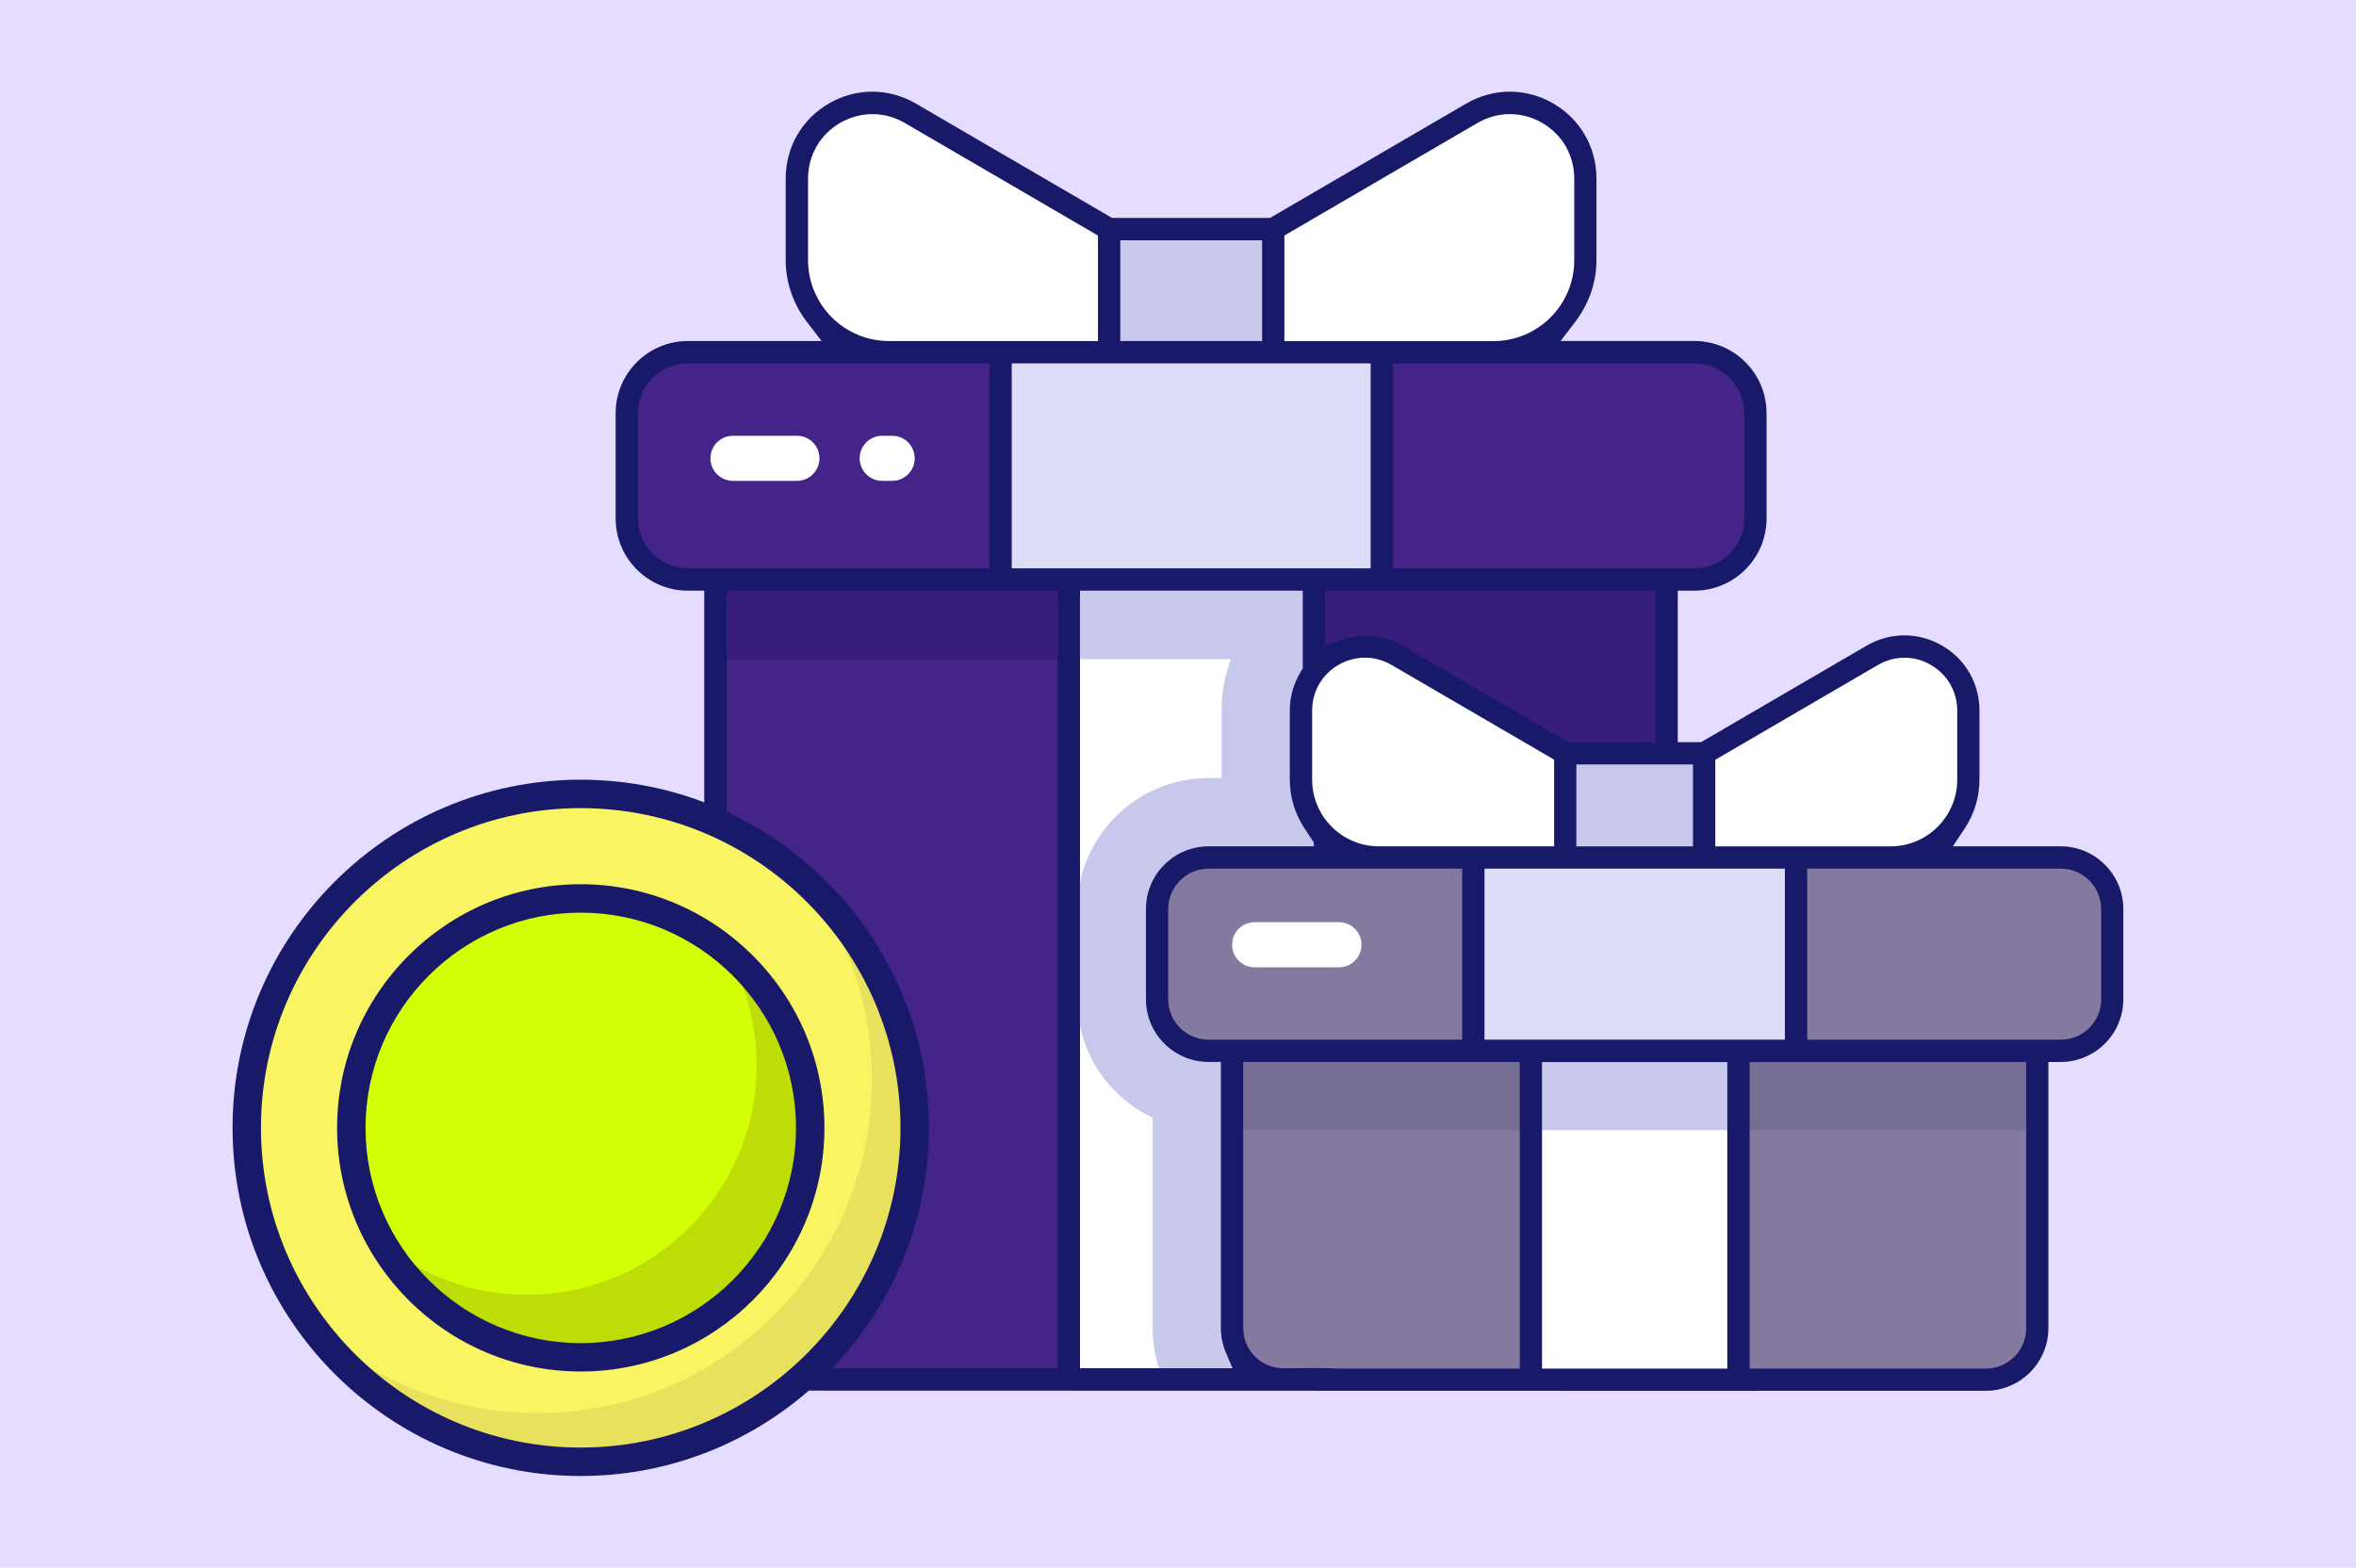 <?xml version="1.0" encoding="UTF-8"?>
<svg id="Layer_1" data-name="Layer 1" xmlns="http://www.w3.org/2000/svg" viewBox="0 0 565 376">
  <defs>
    <style>
      .cls-1 {
        fill: #e6dcff;
      }

      .cls-2 {
        fill: #dcdcf9;
      }

      .cls-3 {
        fill: #776f93;
      }

      .cls-4 {
        fill: #371e7c;
      }

      .cls-5 {
        fill: #d3ff06;
      }

      .cls-6 {
        fill: #e8e15d;
      }

      .cls-7 {
        fill: #442488;
      }

      .cls-8 {
        fill: #84799f;
      }

      .cls-9 {
        fill: #fff;
      }

      .cls-10 {
        fill: #f9f562;
      }

      .cls-11 {
        fill: #c8c8ed;
      }

      .cls-12 {
        fill: #bedd07;
      }

      .cls-13 {
        fill: #191969;
      }
    </style>
  </defs>
  <rect class="cls-1" width="565" height="376"/>
  <g>
    <g id="gift_box" data-name="gift box">
      <path class="cls-7" d="M385.11,330.92h-198.92c-8.08,0-14.62-6.55-14.62-14.62v-177.33h228.15v177.33c0,8.07-6.54,14.62-14.62,14.62Z"/>
      <path class="cls-9" d="M256.25,138.97h58.8v191.94h-58.8v-191.94Z"/>
      <g>
        <path class="cls-11" d="M315.09,232.89v97.96h-36.13c-1.65-3.82-2.54-8.02-2.54-12.34v-85.62h38.68Z"/>
        <path class="cls-11" d="M315.09,186.58v84.48h-25.19c-17.43,0-31.55-13.99-31.55-31.42v-21.63c0-17.3,14.12-31.42,31.55-31.42h25.19Z"/>
        <path class="cls-11" d="M315.09,139v82.31c-13.1-5.85-22.14-19.08-22.14-34.35v-16.54c0-13.99,8.4-26.21,20.48-31.42h1.65Z"/>
      </g>
      <path class="cls-4" d="M171.58,139h84.73v19.08h-84.73v-19.08Z"/>
      <path class="cls-11" d="M256.31,139h58.78v19.08h-58.78v-19.08Z"/>
      <path class="cls-4" d="M356.31,139h-15.64c-4.24-1.82-8.71-3.05-13.37-3.05-4.96,0-9.67,1.02-13.87,3.05h1.65v82.31c4.71,2.29,10.05,3.44,15.52,3.44h69.08v-85.75h-43.38Z"/>
      <path class="cls-7" d="M406.36,138.97h-241.41c-8.07,0-14.62-6.54-14.62-14.62v-25.27c0-8.08,6.55-14.62,14.62-14.62h241.41c8.08,0,14.62,6.55,14.62,14.62v25.27c0,8.08-6.54,14.62-14.62,14.62Z"/>
      <path class="cls-2" d="M239.94,84.47h91.42v54.5h-91.42v-54.5Z"/>
      <path class="cls-11" d="M265.98,54.58h39.31v29.83h-39.31v-29.83Z"/>
      <path class="cls-9" d="M265.98,84.47h-52.8c-12.19,0-22.07-9.89-22.07-22.07v-19.57c0-13.97,15.15-22.68,27.23-15.65l47.65,27.77v29.52Z"/>
      <path class="cls-9" d="M305.33,84.47h52.8c12.19,0,22.07-9.89,22.07-22.07v-19.57c0-13.97-15.15-22.68-27.23-15.65l-47.65,27.77v29.52Z"/>
      <path class="cls-8" d="M476.21,330.92h-168.37c-6.83,0-12.38-5.55-12.38-12.38v-66.5h193.13v66.5c0,6.83-5.55,12.38-12.38,12.38Z"/>
      <path class="cls-3" d="M295.5,251.97h193.13v19.08h-193.13v-19.08Z"/>
      <path class="cls-8" d="M494.18,252.04h-204.34c-6.83,0-12.38-5.55-12.38-12.38v-21.63c0-6.83,5.55-12.38,12.38-12.38h204.34c6.83,0,12.38,5.55,12.38,12.38v21.63c0,6.83-5.55,12.38-12.38,12.38Z"/>
      <path class="cls-2" d="M353.32,205.65h77.39v46.39h-77.39v-46.39Z"/>
      <path class="cls-9" d="M367.14,252.04h49.78v78.88h-49.78v-78.88Z"/>
      <path class="cls-11" d="M367.13,251.97h49.74v19.08h-49.74v-19.08Z"/>
      <path class="cls-11" d="M375.36,180.66h33.32v24.99h-33.32v-24.99Z"/>
      <path class="cls-9" d="M375.36,205.65h-44.69c-10.32,0-18.69-8.37-18.69-18.69v-16.56c0-11.83,12.82-19.2,23.05-13.24l40.33,23.5v25Z"/>
      <path class="cls-9" d="M408.68,205.65h44.69c10.32,0,18.69-8.37,18.69-18.69v-16.56c0-11.83-12.82-19.2-23.05-13.24l-40.33,23.5v25Z"/>
      <path class="cls-9" d="M213.95,104.51h-2.38c-2.99,0-5.41,2.42-5.41,5.41s2.42,5.41,5.41,5.41h2.38c2.99,0,5.41-2.42,5.41-5.41s-2.42-5.41-5.41-5.41Z"/>
      <path class="cls-9" d="M191.11,104.51h-15.33c-2.99,0-5.41,2.42-5.41,5.41s2.42,5.41,5.41,5.41h15.33c2.99,0,5.41-2.42,5.41-5.41s-2.43-5.41-5.41-5.41Z"/>
      <path class="cls-13" d="M421.74,333.58c-39.25,0-78.51-.02-117.77-.03-39.26-.02-78.51-.03-117.77-.03-9.54,0-17.31-7.7-17.31-17.17v-174.69h-3.95c-9.54,0-17.3-7.76-17.3-17.3v-25.27c0-9.54,7.76-17.3,17.3-17.3h32.1l-3.4-4.4c-3.41-4.42-5.22-9.61-5.22-15v-19.58c0-7.54,3.9-14.27,10.42-18.03,3.19-1.83,6.77-2.8,10.35-2.8s7.25.99,10.47,2.87l47.01,27.41h37.91l47.02-27.41c3.22-1.88,6.85-2.87,10.47-2.87s7.16.97,10.36,2.8c6.52,3.76,10.42,10.5,10.42,18.03v19.57c0,5.38-1.81,10.56-5.22,15l-3.38,4.4h32.09c9.54,0,17.3,7.76,17.3,17.3v25.28c0,9.54-7.76,17.3-17.3,17.3h-3.99v36.34h5.58l39.71-23.15c2.78-1.62,5.92-2.47,9.06-2.47s6.21.84,8.97,2.42c5.66,3.25,9.03,9.08,9.03,15.61v16.56c0,4.19-1.23,8.26-3.57,11.77l-2.81,4.24h25.84c4.02,0,7.8,1.57,10.64,4.42,2.84,2.85,4.4,6.62,4.4,10.63v21.63c0,8.3-6.75,15.04-15.04,15.04h-2.93v63.82c0,8.3-6.75,15.04-15.04,15.04h-54.46ZM419.59,328.24h56.62c5.35,0,9.7-4.35,9.7-9.7v-63.82h-66.32v73.53ZM369.8,328.24h44.43v-73.53h-44.43v73.53ZM315.54,328.11c2.01,0,3.65.04,5.17.13h.16s43.59,0,43.59,0v-73.53h-66.32v63.82c0,5.17,4.07,9.4,9.27,9.64h.12c1.34,0,2.68-.01,4.03-.03,1.33-.02,2.65-.03,3.98-.03ZM174.26,316.35c0,6.52,5.36,11.83,11.95,11.83h67.44v-186.53h-79.39v174.7ZM258.99,328.15h36.59l-1.62-3.8c-.78-1.85-1.18-3.81-1.18-5.84v-63.82h-2.93c-8.3,0-15.04-6.75-15.04-15.04v-21.63c0-8.3,6.75-15.04,15.04-15.04h25.84l-2.81-4.24c-2.33-3.52-3.57-7.59-3.57-11.77v-16.56c0-3.3.93-6.56,2.7-9.42l.41-.66v-18.67h-53.42v186.5ZM433.39,249.36h60.8c5.35,0,9.7-4.35,9.7-9.7v-21.63c0-5.35-4.35-9.7-9.7-9.7h-60.8v41.03ZM356,249.36h72.04v-41.03h-72.04v41.03ZM289.85,208.33c-5.35,0-9.7,4.35-9.7,9.7v21.63c0,5.35,4.35,9.7,9.7,9.7h60.8v-41.03h-60.8ZM456.74,157.74c-2.21,0-4.42.6-6.38,1.74l-39.01,22.74v20.77h42.02c8.82,0,16-7.18,16-16.01v-16.56c0-4.58-2.38-8.68-6.36-10.97-1.9-1.11-4.08-1.71-6.28-1.71ZM378.03,202.99h27.97v-19.65h-6.17l-.13.02c-.1-.01-.2-.02-.31-.02h-21.36v19.65ZM327.32,157.74c-2.19,0-4.38.59-6.31,1.71-3.97,2.28-6.34,6.38-6.34,10.96v16.56c0,8.83,7.18,16.01,16.01,16.01h42.02v-20.79l-39-22.72c-1.95-1.14-4.16-1.74-6.38-1.74ZM327.59,152.47c3.12,0,6.08.8,8.79,2.38l39.71,23.14h20.94v-36.34h-79.25v13.18l3.64-1.29c2.02-.71,4.1-1.08,6.18-1.08ZM334.04,136.31h72.32c6.58,0,11.94-5.36,11.94-11.95v-25.27c0-6.58-5.36-11.94-11.94-11.94h-72.32v49.16ZM242.62,136.31h86.08v-49.16h-86.08v49.16ZM164.96,87.15c-6.59,0-11.95,5.36-11.95,11.94v25.27c0,6.57,5.35,11.94,11.93,11.95h72.33v-49.16h-72.31ZM362.11,27.37c-2.7,0-5.39.73-7.78,2.12l-46.32,27v25.32h50.12c10.7,0,19.4-8.7,19.4-19.4v-19.58c0-5.59-2.89-10.59-7.74-13.38-2.35-1.36-5.01-2.08-7.68-2.08ZM268.66,81.8h34.01v-24.17h-34.01v24.17ZM209.21,27.37c-2.67,0-5.33.72-7.69,2.07-4.85,2.81-7.74,7.81-7.74,13.38v19.57c0,10.7,8.71,19.4,19.41,19.4h50.11v-25.3l-46.32-27c-2.37-1.39-5.06-2.12-7.77-2.12Z"/>
      <path class="cls-9" d="M321.1,221.17h-20.22c-2.99,0-5.41,2.42-5.41,5.41s2.42,5.41,5.41,5.41h20.22c2.99,0,5.41-2.42,5.41-5.41s-2.42-5.41-5.41-5.41Z"/>
    </g>
    <g>
      <path class="cls-10" d="M219.36,270.48c0,44.24-35.87,80.11-80.11,80.11s-80.07-35.87-80.07-80.11,35.87-80.07,80.07-80.07,80.11,35.87,80.11,80.07Z"/>
      <path class="cls-6" d="M219.36,270.49c0,44.25-35.87,80.09-80.12,80.09-26.73,0-50.42-13.11-64.94-33.3,14.32,13.42,33.54,21.62,54.66,21.62,44.25,0,80.12-35.87,80.12-80.12,0-17.45-5.61-33.6-15.12-46.75,15.62,14.58,25.4,35.41,25.4,58.47h0Z"/>
      <path class="cls-5" d="M194.3,270.49c0,30.4-24.64,55.04-55.04,55.04s-55.01-24.64-55.01-55.04,24.64-55.01,55.01-55.01,55.04,24.64,55.04,55.01Z"/>
      <path class="cls-12" d="M194.3,270.49c0,30.4-24.66,55.03-55.03,55.03-20.26,0-37.98-10.95-47.52-27.3,9.44,7.71,21.49,12.31,34.64,12.31,30.4,0,55.06-24.66,55.06-55.06,0-10.11-2.74-19.56-7.51-27.7,12.41,10.08,20.36,25.5,20.36,42.71Z"/>
      <path class="cls-13" d="M139.25,354c-46.03,0-83.48-37.47-83.48-83.52s37.45-83.48,83.48-83.48,83.51,37.45,83.51,83.48-37.47,83.52-83.51,83.52ZM139.25,193.82c-42.27,0-76.67,34.39-76.67,76.66s34.39,76.7,76.67,76.7,76.7-34.41,76.7-76.7-34.41-76.66-76.7-76.66Z"/>
      <path class="cls-13" d="M139.26,328.94c-32.21,0-58.42-26.22-58.42-58.45s26.21-58.42,58.42-58.42,58.45,26.21,58.45,58.42-26.22,58.45-58.45,58.45ZM139.26,218.89c-28.45,0-51.6,23.15-51.6,51.61s23.15,51.63,51.6,51.63,51.63-23.16,51.63-51.63-23.16-51.61-51.63-51.61Z"/>
    </g>
  </g>
</svg>